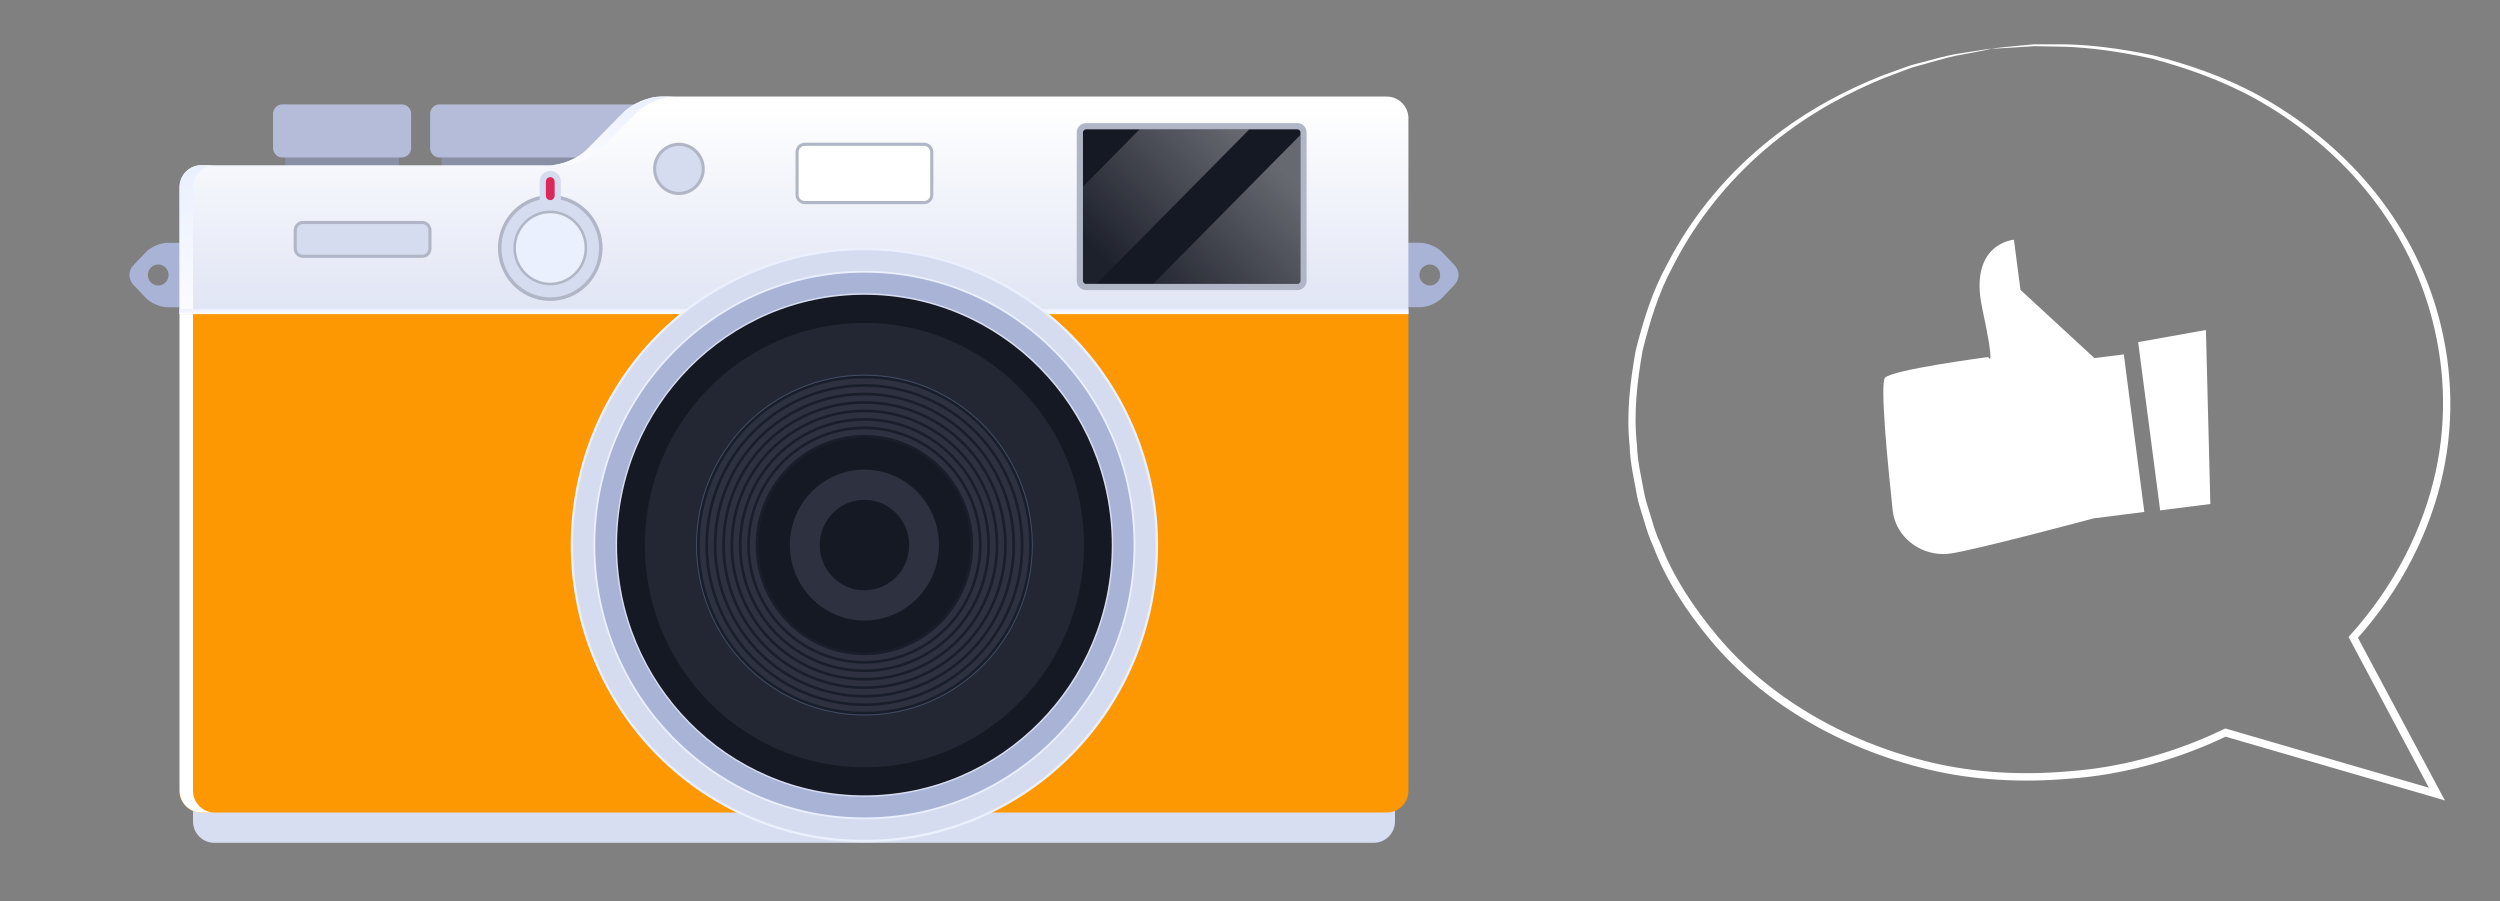 <?xml version="1.0" encoding="UTF-8" standalone="no"?><svg width="233" height="84" viewBox="0 0 233 84" fill="none" xmlns="http://www.w3.org/2000/svg">
<rect x="0" y="0" width="233" height="84" fill="#808080" stroke="none"/>
<path d="M185.636 4.532C185.637 4.541 185.403 4.594 184.964 4.689C184.474 4.78 183.818 4.909 182.965 5.069C182.079 5.199 181.022 5.495 179.772 5.856C179.154 6.049 178.459 6.182 177.769 6.452C177.069 6.714 176.33 6.99 175.553 7.287C172.478 8.558 168.809 10.414 165.262 13.303C161.714 16.174 158.305 20.068 155.877 24.894C154.584 27.277 153.766 29.949 153.08 32.724C152.598 35.528 152.225 38.49 152.57 41.514C152.609 43.037 152.986 44.547 153.268 46.093C153.419 46.865 153.717 47.611 153.927 48.376C154.158 49.147 154.388 49.919 154.755 50.657C155.916 53.714 157.818 56.606 160.1 59.325C164.667 64.78 171.693 69.088 179.936 71.047C184.058 72.031 188.514 72.28 192.953 71.871C197.412 71.544 201.86 70.361 205.994 68.545L207.238 67.97L207.399 67.891L207.565 67.94C214.285 69.898 220.881 71.819 227.269 73.678L226.765 74.158C224.079 69.117 221.482 64.229 218.979 59.544L218.888 59.366L219.029 59.203C223.203 54.576 225.834 49.263 226.991 44.019C228.156 38.758 227.791 33.599 226.47 28.999C225.146 24.382 222.789 20.341 219.928 17.046C217.066 13.743 213.701 11.185 210.353 9.287C206.967 7.409 203.559 6.273 200.539 5.46C197.464 4.783 194.75 4.441 192.527 4.358C191.412 4.335 190.429 4.321 189.576 4.302C188.731 4.358 188.016 4.407 187.419 4.443C186.862 4.474 186.424 4.5 186.096 4.521C185.788 4.54 185.638 4.549 185.636 4.532C185.635 4.524 185.784 4.506 186.08 4.472C186.407 4.442 186.842 4.391 187.396 4.334C187.991 4.282 188.714 4.214 189.556 4.132C190.417 4.134 191.418 4.128 192.531 4.135C194.77 4.181 197.511 4.494 200.632 5.149C203.7 5.939 207.156 7.053 210.603 8.94C214.021 10.839 217.437 13.407 220.373 16.745C223.298 20.075 225.722 24.169 227.093 28.849C228.463 33.52 228.848 38.763 227.684 44.118C226.528 49.456 223.859 54.877 219.617 59.606L219.667 59.266C222.171 63.95 224.777 68.829 227.472 73.869L227.869 74.603L226.976 74.339C220.588 72.48 213.993 70.567 207.263 68.611L207.59 68.581L206.317 69.168C202.098 71.02 197.543 72.233 192.984 72.562C188.445 72.975 183.898 72.719 179.682 71.704C171.263 69.688 164.105 65.284 159.465 59.717C157.157 56.95 155.238 53.999 154.072 50.891C153.713 50.135 153.47 49.348 153.238 48.569C153.016 47.788 152.726 47.024 152.575 46.243C152.3 44.67 151.919 43.136 151.887 41.586C151.556 38.509 151.944 35.502 152.451 32.653C153.161 29.831 154.006 27.131 155.335 24.717C157.826 19.832 161.322 15.911 164.94 13.031C168.566 10.133 172.296 8.288 175.415 7.046C176.212 6.755 176.962 6.487 177.663 6.233C178.363 5.97 179.07 5.844 179.689 5.66C180.952 5.323 182.021 5.043 182.92 4.937C183.775 4.802 184.444 4.698 184.936 4.623C185.398 4.552 185.635 4.524 185.636 4.532Z" fill="white"/>
<path d="M197.937 33.028L195.203 33.375L188.307 27.017L187.698 22.342C187.698 22.342 183.448 22.661 184.74 28.715C186.042 34.768 185.296 33.276 185.296 33.276C185.296 33.276 176.329 34.449 175.678 35.213C175.202 35.766 175.952 43.429 176.398 47.574C176.623 49.66 178.371 51.411 180.699 51.619C181.033 51.648 181.363 51.644 181.679 51.606C183.919 51.318 195.134 48.31 195.134 48.31L199.852 47.713L197.937 33.028Z" fill="white"/>
<path d="M205.592 30.756L206.005 46.973L201.327 47.566L199.275 31.884L205.592 30.756Z" fill="white"/>
<g clip-path="url(#clip0)">
<path d="M22.144 22.629H15.608C14.948 22.629 14.036 23.026 13.58 23.507L12.404 24.754C11.948 25.235 11.948 26.029 12.404 26.511L13.58 27.757C14.036 28.239 14.948 28.636 15.608 28.636H22.14C22.8 28.636 23.34 28.089 23.34 27.421V23.847C23.344 23.175 22.804 22.629 22.144 22.629ZM14.744 26.608C14.212 26.608 13.78 26.171 13.78 25.628C13.78 25.086 14.212 24.649 14.744 24.649C15.276 24.649 15.712 25.086 15.712 25.628C15.712 26.171 15.276 26.608 14.744 26.608Z" fill="#A9B3D6"/>
<path d="M124.656 23.843V27.417C124.656 28.085 125.196 28.631 125.856 28.631H132.388C133.048 28.631 133.96 28.235 134.416 27.753L135.592 26.506C136.048 26.025 136.048 25.231 135.592 24.75L134.416 23.503C133.96 23.021 133.048 22.625 132.388 22.625H125.856C125.196 22.629 124.656 23.175 124.656 23.843ZM132.288 25.632C132.288 25.094 132.72 24.652 133.256 24.652C133.788 24.652 134.224 25.09 134.224 25.632C134.224 26.174 133.792 26.612 133.256 26.612C132.724 26.608 132.288 26.17 132.288 25.632Z" fill="#A9B3D6"/>
<path d="M59.312 13.307H41.16V18.472H59.312V13.307Z" fill="#8990A6"/>
<path d="M37.18 13.307H26.584V18.472H37.18V13.307Z" fill="#8990A6"/>
<path d="M60.384 13.801C60.384 14.282 60 14.675 59.52 14.675H40.952C40.476 14.675 40.088 14.282 40.088 13.801V10.603C40.088 10.121 40.476 9.729 40.952 9.729H59.52C59.996 9.729 60.384 10.121 60.384 10.603V13.801Z" fill="#B4BCD9"/>
<path d="M38.316 13.801C38.316 14.282 37.928 14.675 37.452 14.675H26.312C25.836 14.675 25.448 14.282 25.448 13.801V10.603C25.448 10.121 25.836 9.729 26.312 9.729H37.452C37.928 9.729 38.316 10.121 38.316 10.603V13.801Z" fill="#B4BCD9"/>
<path d="M17.988 33.108V76.556C17.988 77.653 18.872 78.548 19.956 78.548H128.044C129.128 78.548 130.012 77.649 130.012 76.556V33.108H17.988Z" fill="url(#paint0_linear)"/>
<path d="M16.732 29.271V73.691C16.732 74.812 17.64 75.727 18.744 75.727H129.252C130.36 75.727 131.264 74.812 131.264 73.691V29.271H16.732Z" fill="#FE9802"/>
<path d="M17.988 73.691V29.271H16.736V73.691C16.736 74.812 17.644 75.727 18.748 75.727H20C18.892 75.727 17.988 74.812 17.988 73.691Z" fill="white"/>
<path d="M131.268 11.036C131.268 9.915 130.364 9 129.256 9H61.588C60.48 9 58.936 9.648 58.152 10.441L54.672 13.963C53.888 14.756 52.344 15.403 51.236 15.403H18.744C17.636 15.403 16.732 16.318 16.732 17.439V29.271H131.264V11.036H131.268Z" fill="url(#paint1_linear)"/>
<path d="M55.924 13.963L59.404 10.441C60.188 9.648 61.736 9 62.84 9H61.588C60.48 9 58.936 9.648 58.152 10.441L54.672 13.963C53.888 14.756 52.344 15.403 51.236 15.403H52.488C53.596 15.399 55.144 14.752 55.924 13.963Z" fill="url(#paint2_linear)"/>
<path d="M20 15.399H18.748C17.64 15.399 16.736 16.314 16.736 17.436V29.267H17.988V17.439C17.988 16.318 18.892 15.399 20 15.399Z" fill="url(#paint3_linear)"/>
<path d="M131.264 28.785H16.732V29.271H131.264V28.785Z" fill="url(#paint4_linear)"/>
<path d="M90.985 76.404C104.959 70.579 111.62 54.395 105.863 40.255C100.107 26.115 84.113 19.374 70.139 25.2C56.166 31.025 49.505 47.209 55.262 61.349C61.018 75.489 77.012 82.23 90.985 76.404Z" fill="#EBF0FF"/>
<path d="M89.032 76.899C103.276 72.163 111.03 56.64 106.35 42.227C101.671 27.813 86.331 19.967 72.087 24.702C57.843 29.438 50.09 44.961 54.769 59.374C59.449 73.788 74.789 81.634 89.032 76.899Z" fill="#D6DCF0"/>
<path d="M105.82 50.801C105.82 64.915 94.512 76.358 80.564 76.358C66.616 76.358 55.308 64.915 55.308 50.801C55.308 36.686 66.616 25.244 80.564 25.244C94.512 25.244 105.82 36.686 105.82 50.801Z" fill="#EBF0FF"/>
<path d="M105.652 50.801C105.652 64.822 94.42 76.188 80.564 76.188C66.708 76.188 55.476 64.822 55.476 50.801C55.476 36.779 66.708 25.413 80.564 25.413C94.42 25.413 105.652 36.779 105.652 50.801Z" fill="#A9B3D6"/>
<path d="M103.76 50.801C103.76 63.761 93.376 74.269 80.568 74.269C67.76 74.269 57.376 63.761 57.376 50.801C57.376 37.84 67.76 27.328 80.568 27.328C93.376 27.332 103.76 37.84 103.76 50.801Z" fill="#D6DCF0"/>
<path d="M103.616 50.801C103.616 63.685 93.296 74.128 80.564 74.128C67.832 74.128 57.512 63.685 57.512 50.801C57.512 37.917 67.832 27.474 80.564 27.474C93.296 27.478 103.616 37.921 103.616 50.801Z" fill="#151924"/>
<path d="M101.028 50.801C101.028 62.236 91.868 71.509 80.564 71.509C69.264 71.509 60.1 62.24 60.1 50.801C60.1 39.366 69.26 30.093 80.564 30.093C91.864 30.093 101.028 39.366 101.028 50.801Z" fill="#222733"/>
<path d="M96.26 50.801C96.26 59.572 89.232 66.684 80.564 66.684C71.896 66.684 64.868 59.572 64.868 50.801C64.868 42.029 71.896 34.917 80.564 34.917C89.232 34.917 96.26 42.029 96.26 50.801Z" fill="#424C63"/>
<path d="M96.044 50.801C96.044 59.451 89.112 66.465 80.564 66.465C72.016 66.465 65.084 59.451 65.084 50.801C65.084 42.151 72.016 35.136 80.564 35.136C89.112 35.136 96.044 42.151 96.044 50.801Z" fill="#2E3240"/>
<path d="M90.58 50.801C90.58 56.399 86.096 60.936 80.564 60.936C75.032 60.936 70.548 56.399 70.548 50.801C70.548 45.203 75.032 40.665 80.564 40.665C86.096 40.665 90.58 45.203 90.58 50.801Z" fill="#151924"/>
<path d="M96.044 50.801C96.044 59.451 89.112 66.465 80.564 66.465C72.016 66.465 65.084 59.451 65.084 50.801C65.084 42.151 72.016 35.136 80.564 35.136C89.112 35.136 96.044 42.151 96.044 50.801Z" stroke="#191E2B" stroke-width="0.25" stroke-miterlimit="10"/>
<path d="M95.264 50.801C95.264 59.014 88.684 65.676 80.564 65.676C72.448 65.676 65.864 59.018 65.864 50.801C65.864 42.588 72.444 35.925 80.564 35.925C88.684 35.929 95.264 42.588 95.264 50.801Z" stroke="#191E2B" stroke-width="0.25" stroke-miterlimit="10"/>
<path d="M94.118 53.995C95.858 46.419 91.2 38.851 83.715 37.09C76.229 35.33 68.75 40.043 67.01 47.618C65.27 55.193 69.928 62.761 77.413 64.522C84.899 66.283 92.378 61.57 94.118 53.995Z" stroke="#191E2B" stroke-width="0.25" stroke-miterlimit="10"/>
<path d="M93.704 50.801C93.704 58.143 87.82 64.093 80.568 64.093C73.312 64.093 67.432 58.139 67.432 50.801C67.432 43.458 73.316 37.508 80.568 37.508C87.82 37.508 93.704 43.458 93.704 50.801Z" stroke="#191E2B" stroke-width="0.25" stroke-miterlimit="10"/>
<path d="M92.92 50.801C92.92 57.706 87.388 63.304 80.564 63.304C73.74 63.304 68.208 57.706 68.208 50.801C68.208 43.895 73.74 38.297 80.564 38.297C87.388 38.297 92.92 43.895 92.92 50.801Z" stroke="#191E2B" stroke-width="0.25" stroke-miterlimit="10"/>
<path d="M92.14 50.801C92.14 57.269 86.956 62.515 80.564 62.515C74.172 62.515 68.988 57.269 68.988 50.801C68.988 44.333 74.172 39.087 80.564 39.087C86.956 39.087 92.14 44.333 92.14 50.801Z" stroke="#191E2B" stroke-width="0.25" stroke-miterlimit="10"/>
<path d="M91.36 50.801C91.36 56.836 86.524 61.725 80.564 61.725C74.604 61.725 69.768 56.836 69.768 50.801C69.768 44.766 74.6 39.876 80.564 39.876C86.528 39.876 91.36 44.77 91.36 50.801Z" stroke="#191E2B" stroke-width="0.25" stroke-miterlimit="10"/>
<path d="M90.58 50.801C90.58 56.399 86.096 60.936 80.564 60.936C75.032 60.936 70.548 56.399 70.548 50.801C70.548 45.203 75.032 40.665 80.564 40.665C86.096 40.665 90.58 45.203 90.58 50.801Z" stroke="#191E2B" stroke-width="0.25" stroke-miterlimit="10"/>
<path d="M87.512 50.801C87.512 54.682 84.4 57.832 80.564 57.832C76.728 57.832 73.616 54.682 73.616 50.801C73.616 46.919 76.728 43.77 80.564 43.77C84.404 43.77 87.512 46.919 87.512 50.801Z" fill="#2E3240"/>
<path d="M84.736 50.801C84.736 53.132 82.868 55.018 80.568 55.018C78.264 55.018 76.4 53.128 76.4 50.801C76.4 48.469 78.268 46.583 80.568 46.583C82.868 46.583 84.736 48.473 84.736 50.801Z" fill="#151924"/>
<path d="M40.216 23.159C40.216 23.641 39.832 24.033 39.352 24.033H28.236C27.76 24.033 27.372 23.645 27.372 23.159V21.463C27.372 20.981 27.756 20.589 28.236 20.589H39.352C39.828 20.589 40.216 20.981 40.216 21.463V23.159Z" fill="#B1B6C7"/>
<path d="M28.236 23.742C27.92 23.742 27.66 23.479 27.66 23.159V21.463C27.66 21.143 27.916 20.88 28.236 20.88H39.352C39.668 20.88 39.928 21.143 39.928 21.463V23.159C39.928 23.479 39.672 23.742 39.352 23.742H28.236Z" fill="#D6DCF0"/>
<path d="M86.988 18.152C86.988 18.634 86.604 19.026 86.124 19.026H75.008C74.532 19.026 74.144 18.638 74.144 18.152V14.177C74.144 13.695 74.528 13.303 75.008 13.303H86.124C86.6 13.303 86.988 13.695 86.988 14.177V18.152Z" fill="#B1B6C7"/>
<path d="M75.004 18.735C74.688 18.735 74.428 18.472 74.428 18.152V14.177C74.428 13.857 74.684 13.594 75.004 13.594H86.12C86.436 13.594 86.696 13.857 86.696 14.177V18.152C86.696 18.472 86.44 18.735 86.12 18.735H75.004Z" fill="white"/>
<path d="M56.037 24.206C56.634 21.549 54.989 18.905 52.363 18.301C49.737 17.696 47.125 19.361 46.528 22.018C45.931 24.675 47.575 27.319 50.201 27.923C52.827 28.527 55.44 26.863 56.037 24.206Z" fill="#B1B6C7"/>
<path d="M52.268 18.613V16.917C52.268 16.367 51.828 15.922 51.284 15.922C50.74 15.922 50.3 16.367 50.3 16.917V18.613C48.26 19.067 46.732 20.908 46.732 23.11C46.732 25.656 48.772 27.717 51.284 27.717C53.8 27.717 55.836 25.652 55.836 23.11C55.836 20.908 54.308 19.071 52.268 18.613Z" fill="#D6DCF0"/>
<path d="M54.724 23.11C54.724 25.033 53.184 26.591 51.284 26.591C49.384 26.591 47.844 25.033 47.844 23.11C47.844 21.188 49.384 19.629 51.284 19.629C53.184 19.629 54.724 21.188 54.724 23.11Z" fill="#B1B6C7"/>
<path d="M54.484 23.11C54.484 24.899 53.052 26.349 51.284 26.349C49.516 26.349 48.084 24.899 48.084 23.11C48.084 21.321 49.516 19.872 51.284 19.872C53.052 19.872 54.484 21.321 54.484 23.11Z" fill="#EBF0FF"/>
<path d="M51.284 18.654C51.06 18.654 50.876 18.468 50.876 18.241V16.921C50.876 16.695 51.06 16.509 51.284 16.509C51.508 16.509 51.692 16.695 51.692 16.921V18.241C51.692 18.468 51.512 18.654 51.284 18.654Z" fill="#DB285B"/>
<path d="M65.684 15.739C65.684 17.083 64.608 18.176 63.276 18.176C61.948 18.176 60.868 17.087 60.868 15.739C60.868 14.392 61.944 13.303 63.276 13.303C64.608 13.307 65.684 14.396 65.684 15.739Z" fill="#B1B6C7"/>
<path d="M63.276 17.885C62.108 17.885 61.156 16.921 61.156 15.739C61.156 14.557 62.108 13.594 63.276 13.594C64.444 13.594 65.396 14.557 65.396 15.739C65.396 16.921 64.444 17.885 63.276 17.885Z" fill="#D6DCF0"/>
<path d="M121.776 26.166C121.776 26.648 121.392 27.041 120.912 27.041H101.216C100.74 27.041 100.352 26.648 100.352 26.166V12.348C100.352 11.866 100.74 11.473 101.216 11.473H120.912C121.388 11.473 121.776 11.866 121.776 12.348V26.166Z" fill="#B1B6C7"/>
<path d="M101.22 26.458C101.06 26.458 100.932 26.328 100.932 26.166V12.348C100.932 12.186 101.06 12.056 101.22 12.056H120.916C121.076 12.056 121.204 12.186 121.204 12.348V26.166C121.204 26.328 121.076 26.458 120.916 26.458H101.22Z" fill="#151924"/>
<path opacity="0.35" d="M116.436 12.056L102.204 26.458H101.22C101.06 26.458 100.932 26.328 100.932 26.166V17.391L106.208 12.056H116.436ZM121.204 12.566L107.476 26.458H120.916C121.076 26.458 121.204 26.328 121.204 26.166V12.566Z" fill="url(#paint5_linear)"/>
</g>
<defs>
<linearGradient id="paint0_linear" x1="74" y1="38.29" x2="74" y2="74.707" gradientUnits="userSpaceOnUse">
<stop stop-color="#EBF0FF"/>
<stop offset="1" stop-color="#D8DEF2"/>
</linearGradient>
<linearGradient id="paint1_linear" x1="74" y1="9.776" x2="74" y2="34.236" gradientUnits="userSpaceOnUse">
<stop stop-color="white"/>
<stop offset="1" stop-color="#D8DEF2"/>
</linearGradient>
<linearGradient id="paint2_linear" x1="57.039" y1="9.245" x2="57.039" y2="16.969" gradientUnits="userSpaceOnUse">
<stop stop-color="#EBF0FF"/>
<stop offset="1" stop-color="white"/>
</linearGradient>
<linearGradient id="paint3_linear" x1="18.366" y1="15.932" x2="18.366" y2="32.668" gradientUnits="userSpaceOnUse">
<stop stop-color="#EBF0FF"/>
<stop offset="1" stop-color="white"/>
</linearGradient>
<linearGradient id="paint4_linear" x1="74" y1="28.804" x2="74" y2="29.389" gradientUnits="userSpaceOnUse">
<stop stop-color="#EBF0FF"/>
<stop offset="1" stop-color="white"/>
</linearGradient>
<linearGradient id="paint5_linear" x1="118.35" y1="14.63" x2="105.481" y2="26.916" gradientUnits="userSpaceOnUse">
<stop stop-color="white"/>
<stop offset="1" stop-color="white" stop-opacity="0.1"/>
</linearGradient>
<clipPath id="clip0">
<rect width="148" height="75" fill="white" transform="translate(0 9)"/>
</clipPath>
</defs>
</svg>
